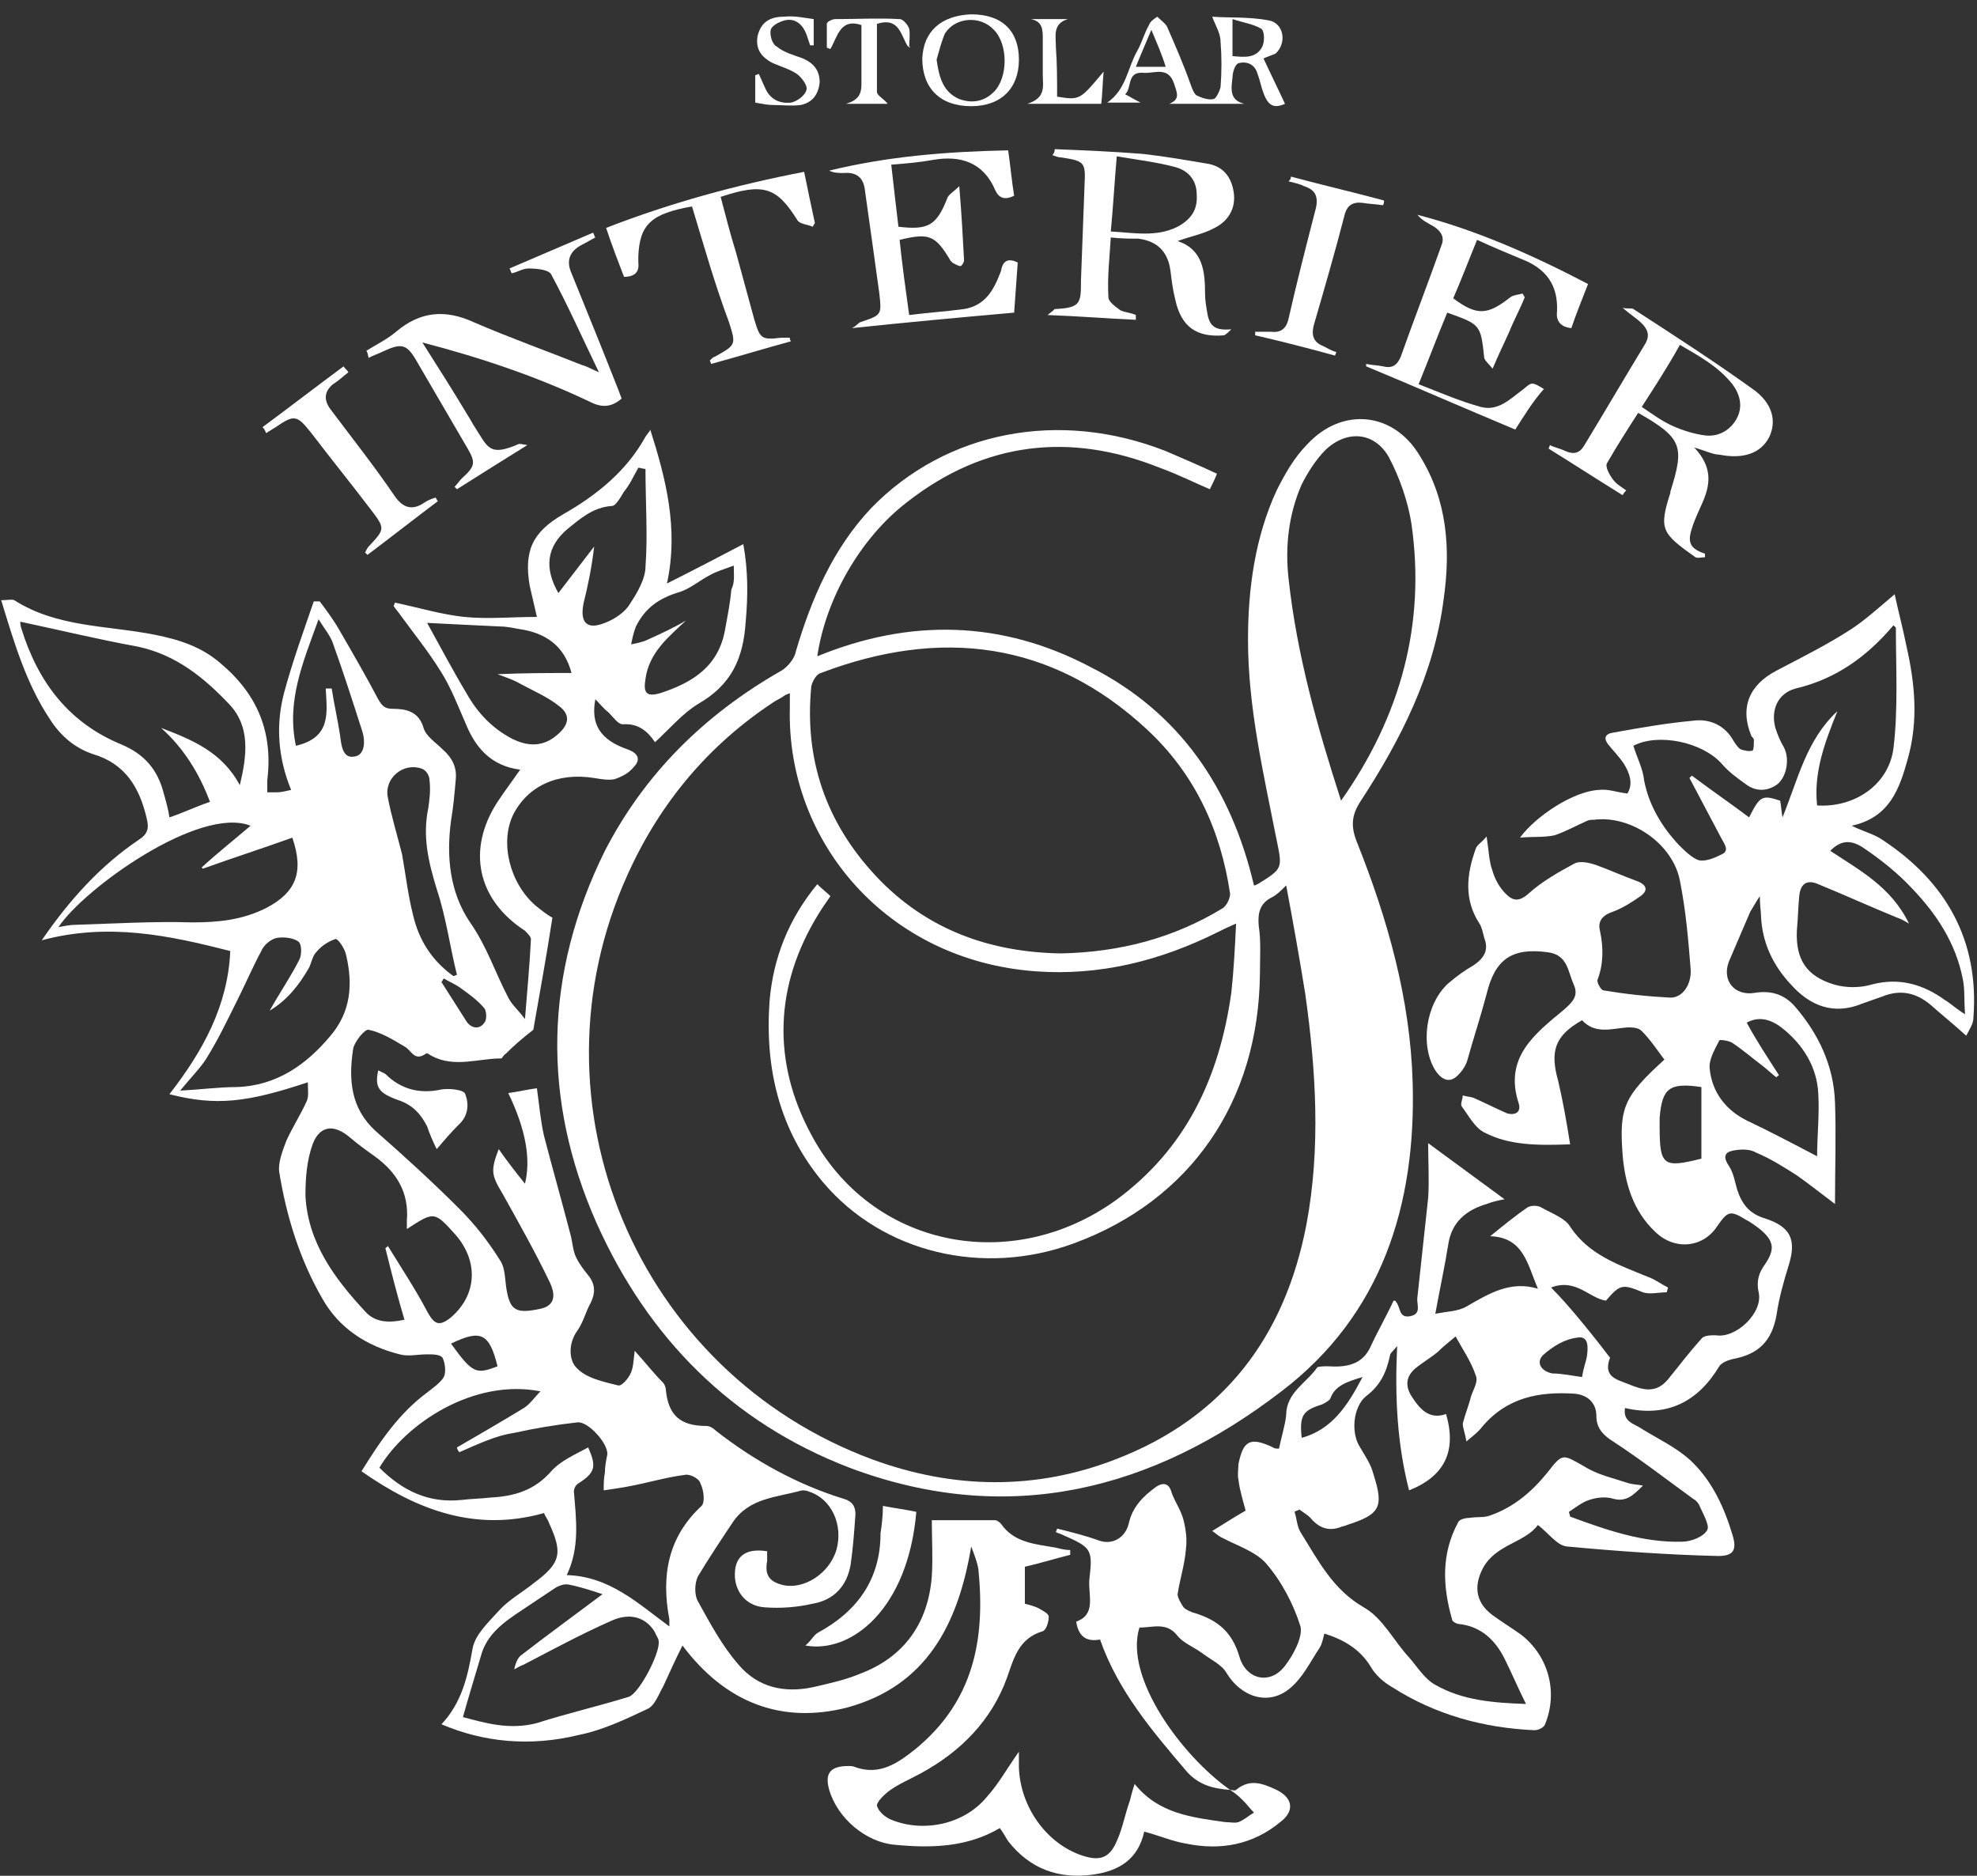 <?xml version="1.0" encoding="utf-8"?>
<!-- Generator: Adobe Illustrator 23.0.1, SVG Export Plug-In . SVG Version: 6.00 Build 0)  -->
<svg version="1.1" id="Layer_1" xmlns="http://www.w3.org/2000/svg" xmlns:xlink="http://www.w3.org/1999/xlink" x="0px" y="0px"
	 width="165.7px" height="157.2px" viewBox="0 0 165.7 157.2" enable-background="new 0 0 165.7 157.2" xml:space="preserve">
<rect x="0" y="0" width="165.7" height="157.2" fill="#333333" stroke="none"/>
<g>
	<path fill="#FFFFFF" d="M103.1,150c0.2,0,0.4,0.1,0.5,0c1.2-1,2.3-0.5,3.4,0c1.4,0.7,1.5,1.8,0.3,2.7c-2.3,1.9-5,2.4-7.9,1.8
		c-1.2-0.2-2.3-0.7-3.5-1c-0.5,2.3-2.1,3.3-4.3,3.6c-2.9,0.4-5.3-0.5-7.1-2.8c-0.2-0.3-0.4-0.7-0.7-1.1c-2.7,1.6-5.7,1.7-8.8,1.4
		c-2.4-0.2-4.8-2.2-5.5-4.6c-0.4-1.4,0.1-2,1.6-2c0.2,0,0.4,0,0.6,0.1c2,0.7,3.5-0.3,5-1.5c4.9-4,5.9-9.2,5.3-15.1
		c-0.1-0.6-0.3-1.1-0.6-1.9c-1.1,6.6-3.8,11.7-10.4,13.5c-5.5,1.4-10.2-0.4-13.8-5.2c-0.6,1.2-1.1,2.3-1.6,3.4
		c-0.4,0.7-0.7,1.6-1.3,1.9c-1.9,0.9-3.8,1.8-5.8,2.2c-4.1,1-8,0.6-11.5-0.9c1.7-1.8,2.2-4,2.6-6.3c0.2-1.2,1.3-2.2,2.2-3.2
		c0.8-0.9,1.9-1.5,2.9-2.3c2.3-1.7,2.5-2.5,1.3-5.1c-0.1-0.3-0.3-0.5-0.4-0.8c-5.7,1.6-10.6-0.2-15.3-3.5c1.6-2.6,3.2-4.9,5.5-6.6
		c0.5-0.4,1.1-0.8,1.4-1.3c0.2-0.4,0.1-1.2-0.1-1.6c-0.2-0.3-0.8-0.3-1.3-0.3c-0.8,0-1.6,0.2-2.3,0c-2.8-0.7-5.1-2.2-6.5-4.7
		c-1.9-3.3-3-6.9-3.6-10.6c-0.1-0.8,0.3-1.8,0.6-2.6c0.5-1.1,1.2-2.2,1.7-3.3c0.2-0.4,0.1-1,0.1-1.6c-5.1,1.7-7.7,2-11.6,1
		c2.8-3.6,4.9-7.4,5.1-12c-5.1-1.3-10.2-2.4-15.8-0.9c2.4-3.5,5-6.3,8.1-8.4c0.8-0.5,0.9-1,0.7-1.8c-0.6-2.6-1.8-4.6-4.5-5.4
		c-1.5-0.5-2.7-1.5-3.6-2.9c-2-3-3-6.4-4.1-10c0.5,0,0.9-0.1,1.1,0c3.6,2.3,7.8,2.1,11.8,2.9c2,0.4,3.9,1,5.5,2.4
		c3.1,2.6,4.4,5.8,3.9,9.8c0,0.3,0,0.6,0,1c0.3,0,0.5,0,0.8,0c0.4,0,0.7-0.1,1.2-0.2c-1.1-2.7-1.3-5.4-0.6-8.1
		c0.7-2.6,1.6-5.1,2.5-7.7c0.2,0,0.3,0,0.5,0c0.6,0.8,1.2,1.6,1.7,2.5c1.1,1.9,2.2,3.8,3.2,5.7c0.3,0.5,0.5,0.8,1.2,0.8
		c1.1,0,2.2,0.2,2.6,1.6c0.2,0.7,1,1.2,1.6,1.8c0.8,0.7,1.2,1.5,1.1,2.5c-0.1,1.2-0.2,2.3-0.4,3.5c-0.4,3-0.1,6,1.6,8.5
		c1.4,2,2.1,4.2,3.2,6.3c0.3,0.6,0.8,1,1.4,1.8c0.2-2.5,0.4-4.6,0.5-6.7c0-0.2-0.3-0.5-0.5-0.7c-4-2.6-4.9-6.8-2.3-10.8
		c0.6-0.9,1.2-1.7,1.9-2.7c-2.4-0.3-3.7-1.8-4.5-3.7c-0.7-1.6-1.3-3.2-2.2-4.6c-1-1.6-2.2-3.1-3.3-4.6c-0.2-0.3-0.4-0.5-0.6-0.8
		c0-0.1,0.1-0.2,0.1-0.3c1.9,0.4,3.9,1,5.8,1.2c2,0.2,4,0,6.1,0c-0.2-0.9-0.4-1.7-0.6-2.6c-0.5-2.9,0.2-4.5,2.8-6
		c2.8-1.6,5.3-3.6,6.9-6.5c0.2-0.3,0.4-0.5,0.4-0.6c1.3,4.1,2.4,8.3,1.4,12.9c2.2-1.1,4.3-2.2,6.4-3.3c0.4,2.2,0.4,4.3,0.2,6.5
		c-0.2,3.1-1.2,5.3-4,6.9c-1.3,0.8-2.3,2-3.6,3.2c-0.6-0.9-1.4-1.6-2.7-1.5c-0.4,0-0.8-0.6-1.2-1c-0.4-0.3-0.7-0.7-1.1-1.1
		c-0.4,2.1,0.4,3.4,2.7,4.2c1.1,0.4,1,1,0.5,1.5c-0.4,0.5-1,0.8-1.6,1c-0.5,0.1-1.1,0-1.7-0.1c-3.1-0.5-5.6,0.7-6.8,3.1
		c-1.1,2.3-0.3,5.7,1.9,7.6c0.5,0.4,1,0.8,1.4,1c-0.5,3.3-1.1,6.5-1.6,9.4c-0.9,0.7-1.6,1.3-2.3,2c-0.2,0.1-0.3,0.4-0.4,0.4
		c-1.9,0-3.9,0.8-5.8-0.2c-0.2-0.1-0.4-0.3-0.5-0.2c-1,0.7-1.2-0.3-1.8-0.6c-1-0.6-2-1.2-3-1.4c-0.3-0.1-1.2,1-1.3,1.6
		c-0.4,2.6-0.2,5,1.9,6.9c2.4,2.1,4.8,4.3,7,6.5c1.3,1.3,2.4,2.7,3.4,4.3c0.5,0.7,0.4,1.8,0.6,2.7c0.3,1.5,0.8,1.8,2.7,1.4
		c1.1-0.2,1.5-0.9,0.9-2.2c-1.2-2.5-2.6-5-4-7.5c-0.9-1.5-1-1.9-0.3-3.7c0.7,1,1.4,1.9,2.2,2.9c0.5-2,0.1-4.5-1.4-7.6
		c0.8-0.1,1.6-0.3,2.4-0.4c0.2,1.4,0.3,2.7,0.6,4c0.7,2.7,1.5,5.5,2.2,8.2c0.2,0.7,0.2,1.4,0.5,2c0.3,0.6,0.7,1.1,1.1,1.6
		c0.5,0.7,0.5,1.4,0.1,2.2c-0.4,0.7-0.6,1.6-1.1,2.3c-0.8,1.1-0.7,2.5-0.1,3.1c0.8,0.9,2.3,1.2,3.5,1.5c0.3,0.1,0.9-0.6,1.1-1.1
		c0.2-0.5,0.2-1.1,0.3-1.8c0.9,1,1.6,1.9,2.4,2.7c0.1,0.1,0.2,0.4,0.2,0.5c0.2,2.2,1.2,3.1,3.4,3.1c0.3,0,0.6,0.2,0.8,0.4
		c3.2,2.5,6.8,4.5,10.7,5.7c0.7,0.2,1,0.6,1,1.3c-0.1,1.4-0.2,2.8-0.4,4.2c-0.3,1.8-1.4,3-3.2,3.3c-1.3,0.3-2.7,0.4-4,0.3
		c-1.5-0.1-2.4-1.2-2.5-2.5c-0.1-1.7,0.8-2.5,2.7-2.2c0,0.2,0,0.5,0,0.8c-0.2,1.1,0.1,1.7,1.2,2c1.8,0.5,4-0.9,4.6-2.9
		c0.6-2.1-0.4-4.3-2.3-4.9c-0.2-0.1-0.4-0.1-0.6-0.1c-2.1,0.6-4.4,0.6-5.8,2.7c-1,1.5-2,3-2.9,4.5c-0.3,0.6-0.3,1.6,0,2.1
		c1,1.8,2,3.7,3.4,5.3c1.6,1.9,3.8,2.4,6.2,1.9c1.3-0.3,2.7-0.6,3.9-1.1c3.8-1.4,5.8-4.3,6.1-8.2c0.1-1.6,0-3.2,0-4.7
		c1.8,0,3.5,0,5.3,0c0.2,0,0.4,0.2,0.5,0.3c1.1,1.6,2.9,1.7,4.6,2c0.4,0.1,0.8,0.2,1.2,0.2c0,0.1,0,0.3,0,0.4
		c-1.2,0.3-2.5,0.7-3.8,1c0,0.9,0,2,0,3.1c0.4,0.1,0.8,0.2,1.2,0.4c0.3,0.2,0.8,0.4,0.8,0.7c0,0.4-0.2,1.1-0.5,1.2
		c-2,0.6-2.4,2.2-3,3.9c-1.3,3.6-3.9,6.2-7.2,8c-0.9,0.5-1.9,0.9-2.7,1.5c-0.4,0.3-1,0.9-1,1.2c0.1,0.5,0.7,1,1.2,1.2
		c2.7,1.1,6.1,0.4,8-1.9c1-1.1,1.7-2.4,2.7-3.8c0,0.5,0,0.9,0,1.3c0.1,3.3,2.3,6.4,5.3,7.4c1.5,0.5,2.3,0.2,2.9-1.2
		c0.5-1.1,0.7-2.3,1.1-3.4c0.1-0.4,0.2-0.8,0.4-1.4c2,2.5,4.8,2.8,7.6,3.2c0.4,0,0.8,0.1,1.1,0c0.5-0.2,0.8-0.5,1.3-0.8
		c-0.3-0.3-0.6-0.7-0.9-1C103.7,150.4,103.4,150.2,103.1,150L103.1,150z M38.5,121.7c-0.1-0.1-0.2-0.3-0.2-0.4
		c1.9-1.1,3.8-2.2,5.6-3.3c0.5-0.3,0.9-0.9,1.4-1.4c-5.6-1.1-11.3,2.7-13.5,6.4c1.9,1.9,4.1,3,6.9,2.7c0.8-0.1,1.6-0.1,2.4-0.2
		c2-0.1,3.7-0.6,5.1-2.2c0.8-0.9,2-1.4,3.1-2c0.7,1.6,0.6,2.1-0.8,3c-0.2,0.1-0.4,0.4-0.4,0.7c0.2,2.4,0.5,4.7-0.6,7
		c3.6,0.1,6,2.4,8.6,4.3c0-0.3,0-0.4,0-0.6c-0.7-3.7-0.1-6.9,2.7-9.5c0.3-0.3,0.2-1.3-0.1-1.9c-0.1-0.4-0.9-0.8-1.3-0.7
		c-1.6,0.2-3.2,0.7-4.9,1c-0.6,0.1-1.2,0.2-1.9,0.3c0-0.5,0-1,0.1-1.5c0-0.5,0.1-1,0.2-1.5c0.1-0.9-1.6-2.8-2.5-2.7
		c-1.8,0.2-3.6,0.5-5.4,0.9C41.6,120.3,40.1,121,38.5,121.7z M20.1,65.8c0.6-2.5,0.9-4.9-0.9-6.8c-2.1-2.2-4.4-4.1-7.6-4.8
		c-3.3-0.6-6.6-1.4-9.9-2.1c0,0.1,0,0.3,0.1,0.6c1.4,4.5,4,7.9,8.4,9.7c1.9,0.8,3,2.1,3.5,4c0.2,0.7,0.4,1.4,0.5,2.1
		c1.2-0.4,2.2-0.9,3.4-1.3c-0.9-2.4-2.2-4.5-4.1-6.2C16.1,62,18.6,63,20.1,65.8z M32.3,104.6c0.1-0.1,0.2-0.1,0.2-0.2
		c1.1,1.8,2.3,3.6,3.3,5.5c0.6,1.1,1,1.3,2,0.5c2.2-1.9,2.3-4.7,0.4-6.9c-1.8-2-1.8-2-4.1-0.5c0-0.3,0-0.5,0-0.7
		c0.2-2.4-0.9-4.1-2.7-5.4c-0.7-0.5-1.4-1-2.1-1.6c-1.3-1.1-2.5-1-3.1,0.6c-0.5,1.4-0.6,2.9-0.6,4.3c0.2,3.9,2.4,6.9,5,9.7
		c0.8,0.9,1.9,1,3.3,0.7C33.3,108.6,32.8,106.6,32.3,104.6z M38.8,143.9c1.9,0.5,3.9,1.1,6.2,0.5c2.5-0.8,5.1-1.4,7.7-2.2
		c0.9-0.3,2.7-3.8,2.5-4.7c0-0.2-0.2-0.4-0.3-0.7c-0.7-1.2-2-1.7-3.6-1c-2.5,1.1-4.9,2.4-7.4,3.7c-0.3,0.1-0.6,0.3-0.8,0.4
		c0.1-0.5,0.3-1,0.6-1.2c2.2-1.7,4.4-3.3,6.8-5.1c-0.9-0.3-1.8-0.6-2.8-0.8c-0.4-0.1-0.9,0.1-1.2,0.3c-0.9,0.6-1.8,1.2-2.7,1.8
		c-1.5,1-3,2-3.5,3.9C39.8,140.5,39.3,142.1,38.8,143.9z M21,69.2c-4.3-1.7-14,5.3-16.1,8.5c0.5-0.1,1-0.2,1.5-0.2
		c3.2-0.1,6.5-0.3,9.7-0.2c2.2,0,4.2-0.2,6.2-1.2c2.5-1.3,3.2-3,2.2-5.9c-2.5,0.9-5,1.7-7.5,2.6c0,0-0.1-0.1-0.1-0.1
		C18.2,71.5,19.6,70.4,21,69.2z M15.1,91.4c1.8-0.1,3.3-0.3,4.7-0.3c3.4-0.1,5.9-1.9,7.9-4.3c1.7-2,1.9-4.3,1.3-6.8
		c-0.1-0.5-0.7-1.4-0.9-1.3c-0.6,0.2-1.2,0.6-1.6,1.1c-0.3,0.3-0.4,0.9-0.6,1.3c-0.8,1.4-1.8,2.7-3.3,3.6c0.9-1.6,1.8-2.9,2.5-4.3
		c0.2-0.4,0.2-1.3-0.1-1.5c-0.4-0.3-1.2-0.4-1.8-0.3c-0.5,0.1-1.1,0.6-1.3,1.1c-0.7,1.3-1.3,2.7-2,4.1c-0.8,1.6-1.6,3.3-2.6,4.9
		C16.8,89.5,16,90.3,15.1,91.4z M47.9,56.4c-0.6-2.3-2.2-3.4-4.5-3.7c-0.5-0.1-1-0.2-1.5-0.2c-2.1-0.1-4.2-0.2-6.1-0.3
		c1,1.8,2.1,3.9,3.3,5.9c0.9,1.6,2.1,2.9,3.8,3.8c1.4,0.7,2.7,0.7,3.9-0.4c0.9-0.8,1-1.6,0.1-2.3c-1-0.8-2.2-1.3-3.3-1.9
		c-0.5-0.3-1.1-0.5-1.9-0.8C44,56.4,45.9,56.4,47.9,56.4z M54.1,39.3c-0.2,0-0.4-0.1-0.6-0.1c-0.4,0.7-0.7,1.4-1.2,2
		c-0.3,0.5-0.7,1.2-1,1.2c-1.6,0.1-2.7,1.1-3.7,1.9c-1.8,1.5-2,3.3-0.8,5.4c1-1.3,2-2.6,3-3.9c-0.2,1.7-0.5,3.2-0.9,4.8
		c-0.3,1.6,0.3,2.2,1.8,1.6c0.8-0.3,1.7-0.9,2.1-1.6c0.6-0.9,1.3-2.1,1.3-3.1C54.3,44.9,54.1,42.1,54.1,39.3z M61.5,47.4
		c-0.8,0.3-1.5,0.5-2,0.8c-0.8,0.4-1.6,1.1-2.5,1.4c-1.7,0.5-2.9,1.3-3.7,2.9c-0.2,0.5-0.3,1-0.4,1.5c0.5-0.1,1-0.2,1.4-0.4
		c1.1-0.5,2.2-1,3.2-1.6c-1.5,1.4-3.1,2.7-3.4,4.9c-0.2,1.2,0.1,1.5,1.2,1.2c2.8-0.9,5-2.3,5.5-5.5c0.2-1.1,0.4-2.1,0.5-3.2
		C61.6,48.8,61.5,48.2,61.5,47.4z M38,81.8c0.1,0,0.2-0.1,0.3-0.1c-0.6-2.4-0.9-4.8-1.7-7.2c-0.7-2.3-1.2-4.4-0.7-6.8
		c0.1-0.7,0.2-1.5,0.1-2.3c0-0.4-0.3-0.9-0.7-1c-1.5-0.5-3.1,0.8-2.8,2.4c0.3,1.6,0.8,3.2,1.2,4.8c0.3,1.7,0.5,3.4,0.9,5
		C35.1,78.8,36.2,80.5,38,81.8z M27.3,57.7c0.2,0,0.3,0,0.5,0c0.2,1.3,0.5,2.6,0.7,3.9c0.1,0.8,0.2,2,1.2,1.8c0.9-0.1,0.9-1.3,0.7-2
		c-0.8-2.5-1.6-5-2.5-7.5c-0.2-0.6-0.7-1.2-1.2-2c-1.3,3.6-2.7,6.8-1.9,10.6C27.8,61.8,27.4,59.7,27.3,57.7z M37.8,112.6
		c1.8,2.5,2.1,2.6,3.9,1.9C41,111.7,40.3,111.4,37.8,112.6z M37.2,82c-0.1,0.1-0.1,0.2-0.2,0.3c0.7,1.1,1.4,2.2,2.1,3.3
		c0.4,0.6,1.1,0.7,1.5,0.1c0.2-0.2,0.2-0.9,0-1.2c-0.6-0.7-1.3-1.2-2-1.7C38.2,82.5,37.7,82.3,37.2,82z"/>
	<path fill="#FFFFFF" d="M103.1,150c-1.4-0.1-2.6-0.4-3.6-1.5c-2.9-3.4-5.8-6.8-7.3-11.1c-1.1,0.2-1.8-0.2-2-1.5
		c1.7-0.6,1-2.2,1.1-3.5c0.3-2.6,0.2-2.7-2.3-3.8c-0.2-0.1-0.3-0.1-0.5-0.2c0-0.1,0.1-0.2,0.1-0.3c1.2,0.3,2.4,0.6,3.5,1
		c1.1,0.4,2.2-0.2,2.5-1.4c0.3-1.4,1.2-2.3,2.3-3.1c0.6-0.4,1.1-0.3,1.3,0.5c0.3,0.8,0.8,1.5,1,2.3c0.2,0.8,0.3,1.6,0.2,2.4
		c-0.1,1.3-0.5,2.5-0.7,3.8c0,0.3,0.3,0.8,0.5,1.1c0.2,0.2,0.6,0.4,1,0.5c1.9,0.6,3.1,1.6,3.7,3.7c0.6,1.9,2.6,2.3,3.8,0.7
		c0.7-0.9,1.5-2.4,1.3-3.3c-0.6-1.9-1.6-3.8-2.9-5.3c-0.9-1-2.5-1.5-3.8-2.2c-0.2-0.1-0.4-0.3-0.7-0.5c1-0.6,1.9-1.2,2.8-1.7
		c-0.2-0.8-0.5-1.7-0.6-2.6c-0.1-0.4,0-0.9,0-1.3c0.4-2,1-2.3,2.9-1.4c0.1,0.1,0.3,0.1,0.5,0.1c0.2-1,0.5-1.9,0.6-2.8
		c0-1.9,1.7-2.7,2.6-4c0.1-0.1,0.6-0.1,0.9-0.1c1.5,0.1,2.9-0.1,3.6-1.7c0.6-1.3,1.3-2.5,1.9-3.8c0.1,0,0.2,0,0.2,0.1
		c0.4,0.4,0.2,1.4,1.2,1.2c1-0.2,0.5-1,0.6-1.6c0.3-2.8,0.6-5.5,0.9-8.3c0.1-1.5,0-3,0-4.6c2.2,1.6,4.2,3.1,6.4,4.7
		c-0.5,0.1-1,0.2-1.5,0.4c-1.7,0.5-2.9,1.5-3.2,3.3c-0.3,1.9-0.7,3.7-1.1,5.9c1-0.2,1.9-0.2,2.6-0.6c1.9-1.1,3.7-2.2,6-1.5
		c-0.9-2.1-1.2-4.3-4-4.4c1.1-0.9,2.1-1.7,3.1-2.4c0.3-0.2,0.9-0.2,1.2,0c0.9,0.5,2,0.9,2.4,1.6c1.6,2.4,4.1,3.2,6.5,4.2
		c0.6,0.2,1.1,0.6,1.7,0.9c0,0.1-0.1,0.3-0.1,0.4c-0.7,0-1.4,0.2-2,0c-1.7-0.7-1.9-0.7-3.1,0.7c-1.4-0.2-2.5-1.9-4.6-1.1
		c0.8,0.8,1.4,1.5,2,2.2c1,1.2,1.9,2.3,2.8,3.5c0.1,0.1,0.2,0.2,0.1,0.3c-0.5,1.5,0.6,1.7,1.6,2.1c1.2,0.5,2.3,0.8,3.3-0.4
		c0.9-1.1,1.8-2.3,2.8-3.4c0.2-0.3,0.8-0.3,1.2-0.3c1.7,0.3,4-1.9,3.6-3.6c-0.2-0.9,0-1.6,0.5-2.3c0.9-1.3,0.8-2-0.4-3
		c-0.4-0.3-0.8-0.6-1.2-0.8c-1.3-0.8-1.5-0.7-2.4,0.6c-1.2,1.8-3.6,2-5.2,0.4c-1.8-1.7-2.5-4-2.7-6.4c-0.3-4,0.1-4.9,3.5-8
		c-0.6-0.8-1.2-1.7-1.9-2.4c-0.3-0.3-0.8-0.3-1.2-0.3c-1.3,0.1-2.7,0.6-3.8-0.6c-2.3,1.3-2.7,2.6-2,5.1c0.4,1.7,0.7,3.4,1,5.3
		c-2.7,0.1-5.1,0.1-7.2-1c-0.8-0.4-1.3-1.4-1.9-2.2c-0.1-0.2,0.1-0.6,0.1-0.9c0.3,0.1,0.6,0.1,0.9,0.2c0.9,0.4,1.9,0.9,2.8,1.3
		c0.7,0.2,1.2-0.1,1-0.8c-1.3-3.9,1.4-5.9,3.8-7.9c0.8-0.7,1.2-1.2,0.8-2.1c-0.5-1.1-0.5-2.5-2.2-2.7c-3-0.4-4.4,0.6-5.1,3.5
		c-0.5,1.9-1.1,3.7-1.6,5.5c-0.1,0.4-0.4,0.9-0.7,1.2c-0.7,0.8-1.4,0.6-2-0.3c-1.3-2.1-0.8-5.6,1.1-7.3c0.7-0.6,1.4-1.1,2.1-1.5
		c0.9-0.6,1.3-1.3,0.9-2.3c-0.1-0.4-0.2-0.9-0.4-1.2c-1.3-2-1.1-4.1-0.3-6.3c0.1-0.3,0.5-0.5,0.9-1c0.2,1.3,0.2,2.1,0.5,2.9
		c0.2,0.7,0.6,1.4,1.1,1.9c0.6,0.6,1.1,0.7,1.9,0c1.1-1,2.5-1.8,3.8-2.5c0.5-0.3,1.3-0.1,1.9,0.1c1.1,0.4,2.2,0.9,3.3,1.3
		c0.9,0.3,1.1,0.8,0.4,1.3c-0.7,0.5-1.5,1-2.3,1.3c-0.9,0.3-1.3,0.8-1.1,1.6c0.3,1.4,0.3,2.8-0.2,4.1c-0.1,0.2,0.3,0.9,0.5,0.9
		c1.8,0.3,3.6,0.5,5.5,0.6c1.1,0.1,1.9-1.1,1.8-2.4c-0.2-2.5-0.4-4.9-0.9-7.4c-0.6-3.1-4.1-5.5-7.2-5.1c-0.2,0-0.4,0-0.6,0.1
		c-0.9,0.4-1.8,0.9-2.7,1.2c-0.9,0.2-2,0.1-2.9,0.2c1.3-1.8,4.5-3.9,6.6-4c0.8-0.1,1.5,0.2,2.4,0.3c0.5-0.8,0.2-1.7-0.3-2.5
		c-0.4-0.6-0.9-1.1-1.3-1.6c-0.4-0.5-0.3-0.9,0.4-1c2.2-0.4,4.5-0.8,6.7-1c1.4-0.2,2.7,0.4,3.4,1.7c0.2,0.3,0.4,0.6,0.6,0.7
		c0.3,0.1,0.7,0.2,1,0.1c0.1-0.1,0.1-0.6,0.1-0.9c0-0.1-0.1-0.2-0.2-0.3c-1-2.4-0.2-4.3,2.1-5.5c2.1-1.1,4.3-2.2,6.3-3.5
		c1.2-0.8,2.3-1.8,3.6-2.9c0.3,1.4,0.7,2.9,1,4.4c0.7,3.1,1,6.2,0.1,9.4c-0.7,2.5-1.5,4.9-4.7,5.6c1,0.5,1.9,0.7,2.6,1.2
		c5.3,3.5,8.1,8.4,7.6,14.9c0,0.5-0.3,0.9-0.6,1.5c-1.1-1-2.1-1.8-3-2.6c-1.2-1-2.5-1.3-4-0.7c-0.6,0.2-1.1,0.4-1.7,0.6
		c-2.4,1-4.4,0.2-6-1.6c-1.5-1.6-2.4-3.5-2.5-5.7c0-0.4-0.1-0.9-0.1-1.7c-0.4,0.6-0.6,1-0.8,1.3c-0.6,1.4-1.2,2.8-1.8,4.2
		c-0.6,1.6,0.5,2.9,2.2,2.6c1.3-0.2,2.4,0.1,3.3,1.1c2,2.3,3.3,5,3.4,8.1c0.1,2.7,0,5.5,0,8.5c-1.2-0.9-2.2-1.7-3.2-2.4
		c-1.1-0.7-2.2-1.4-3.4-1.9c-0.5-0.3-1.2-0.3-1.8-0.2c-0.7,0.1-1.1,0.4-0.5,1.3c0.4,0.6,0.5,1.3,0.7,2c0.4,1.2,1,2,2.3,2.4
		c2.2,0.7,2.7,1.8,2,4c-0.4,1.3-0.8,2.7-1,4.1c-0.4,2.2-1.5,3.3-3.7,3.7c-0.4,0.1-0.9,0.3-1.1,0.6c-1.8,3-4.4,4.3-7.9,3.5
		c-0.2,1.2,0.8,1.3,1.5,1.8c1.3,0.8,2.8,1.5,4,2.6c1.8,1.7,2.8,3.9,3.5,6.2c0.4,1.3,0.1,1.8-1.2,1.8c-4.2-0.1-8.4-0.4-12.7-0.8
		c-0.8-0.1-1.5-1.1-2.4-1.8c-1.1,1.5-3.5,1.6-4.6,3.6c-0.9,1.7-0.5,3.1,1,4.1c0.7,0.5,1.5,1,2.2,1.5c2.3,1.8,3.1,4.8,2,7.5
		c-0.1,0.3-0.6,0.5-0.9,0.5c-4.3-0.2-8.3-1.3-11.9-3.6c-0.7-0.4-1.4-1-1.8-1.7c-0.9-1.5-2.3-2.3-3.9-2.8c-0.1,0.4-0.2,0.9-0.4,1.2
		c-0.8,1.2-1.4,2.5-2.5,3.4c-1.8,1.5-4.1,0.7-5.3-1.3c-0.4-0.7-1.3-1.1-2.1-1.7c-0.7-0.5-1.5-0.8-2-1.4c-0.9-1.2-2.1-0.7-3.2-0.7
		C94.2,140.6,99.1,147.2,103.1,150C103.1,150,103.1,150,103.1,150z M118.1,124.9c-1-3.9-1.2-7.8-1-12.1c-0.3,0.4-0.6,0.6-0.6,0.8
		c-0.3,1.4-0.8,2.5-2,3.4c-1.1,0.9-1.3,3.1-0.5,4.3c0.4,0.7,0.9,1.4,1.1,2.2c0.9,2.8,0.6,3.4-2.2,4.3c-0.2,0.1-0.4,0.1-0.6,0.2
		c-0.9,0.3-1.6,0.1-2.3-0.6c-0.3-0.4-0.7-0.6-1.1-0.9c-0.1,0.1-0.3,0.1-0.4,0.2c0.2,0.6,0.2,1.2,0.5,1.7c1.5,2.4,2.7,4.8,5.3,6.3
		c1.6,0.9,2.5,2.8,3.8,4.2c0.7,0.8,1.3,1.8,2.2,2.3c2.3,1.3,4.8,1.5,7.6,1.6c-0.7-1.4-1.2-2.6-1.8-3.8c-0.8-1.6-2-2.7-3.8-2.9
		c-0.2,0-0.6-0.2-0.6-0.4c-0.8-2.8-0.9-5.5,0.5-8.1c0.1-0.3,0.7-0.4,1-0.4c0.6-0.1,1.2,0,1.7-0.2c2-0.7,3.5-2,4.8-3.6
		c1.3-1.7,1.3-1.5,3.1-0.5c1.1,0.7,2.5,1,3.7,1.4c0.3,0.1,0.7,0.1,1.2,0.2c-0.8,0.8-1.4,1.4-2.5,1.1c-0.6-0.2-1.4-0.1-2,0.1
		c-0.6,0.2-1.1,0.6-1.7,1c0,0.1,0.1,0.3,0.1,0.4c3,1.1,6.1,2.2,9.4,2.1c0.7,0,1.8-0.4,2.1-1c0.2-0.4-0.4-1.4-0.7-2.1
		c-0.1-0.2-0.3-0.4-0.5-0.5c-2.2-1.6-4.4-3.3-6.7-4.8c-0.8-0.5-1.4-1.1-1.4-2.1c0-1.2-0.8-1.8-1.8-1.9c-3-0.2-5.7,0.3-7.8,2.8
		c-0.3,0.4-0.7,0.7-1.3,1.2c-0.1-0.7-0.3-1.1-0.3-1.5c0.2-0.8,0.5-1.5,0.7-2.3c0.2-0.6,0.6-1.2,0.4-1.7c-0.4-1.2-1.1-2.2-1.7-3.3
		c-0.6,0.5-1.1,0.9-1.5,1.3c-0.6,0.5-1.3,0.9-1.9,1.4c-0.8,0.7-0.8,1.5-0.3,2.3c0.7,1.1,1.5,2,2.9,1.5
		C122.1,121.6,121.1,123.7,118.1,124.9z M152.3,67.5c3.1,0.2,6-1.7,6.4-4.8c0.4-3.3,0.2-6.8,0.2-10.1c0,0-0.1-0.1-0.2-0.2
		c-2.2,2.6-4.8,4.5-8.2,5.3c-1.5,0.4-2.1,1.8-1.7,3.3c0.2,0.6,0.4,1.1,0.7,1.6c0.5,0.9,0.3,2.4-0.5,3.1c-0.8,0.6-1.8,0.7-2.7,0
		c-0.7-0.5-1.4-1-2-1.7c-1.6-1.8-5.3-2.6-7.4-1.5c0.3,1,0.8,1.9,0.9,2.9c0.4,2.1,1.5,3.9,2.9,5.4c0.5,0.5,1.1,1.1,1.7,1.3
		c0.6,0.1,1.3-0.2,1.9-0.5c0.7-0.3,0.2-0.9,0-1.3c-0.9-1.7-1.8-3.4-2.7-5.1c0.1-0.1,0.1-0.1,0.2-0.2c1.6,1.2,3.2,2.3,4.8,3.5
		c0.9-1.8,1.1-1.9,2.6-1.4c0.1,0.5,0.1,0.9,0.2,1.4c1.3-3.2,2-6.5,4.6-8.9C152.9,62.3,152,64.8,152.3,67.5z M164.7,85
		c-0.1-1.2,0-2.1-0.2-3c-0.6-3-2.2-5.4-4.2-7.5c-1.2-1.3-2.7-2.5-4.2-3.5c-1.1-0.7-1.9-0.5-2.7,0.3c2.4,1.6,5.1,3,6.6,6.1
		c-0.5-0.3-0.7-0.4-1-0.5c-2.2-0.9-4.4-1.9-6.6-2.8c-0.9-0.4-1.5-0.1-1.6,1c-0.1,1-0.1,1.9-0.2,2.9c-0.1,2.4,0.8,3.8,3.1,4.5
		c1,0.3,2.2,0.3,3.2,0c2.3-0.6,4.3,0,6.1,1.3C163.5,84.1,163.9,84.5,164.7,85z M149.1,90.1c-0.1,0.1-0.2,0.1-0.2,0.2
		c-0.4-0.3-0.8-0.7-1.2-1c-0.8-0.6-1.6-1.3-2.5-1.9c-0.3-0.2-1.1-0.3-1.1-0.2c-0.4,0.8-0.9,1.6-0.8,2.4c0.2,1.9,1.3,3.4,3.1,4.3
		c1.9,0.9,3.8,1.9,5.9,3c0-1.7,0.2-3.5,0.1-5.2c-0.1-2.3-1.3-4.2-3.1-5.6c-0.8-0.6-1.8-1-2.9-0.4C147.2,87.2,148.2,88.7,149.1,90.1z
		 M142.6,97.1c0-2,0-4,0-6c-2.7-0.4-3.3,0.1-3.5,2.6c0,0.2,0,0.5,0,0.7C139.1,97.7,139.4,97.9,142.6,97.1z M132.6,115.4
		c0.1-0.7,0.3-1.2,0.4-1.7c0.1-0.7,0.2-1.8-0.8-1.6c-1,0.1-2,0.7-2.8,1.4c-0.7,0.6-0.3,1.4,0.7,1.6
		C130.9,115.1,131.8,115.3,132.6,115.4z M114.2,115.4c-1.3,0.4-2.3,0.7-2.7,1.8c-0.1,0.2-0.5,0.4-0.7,0.5c-1.6,0.5-1.9,0.9-1.7,2.8
		C111.6,119.8,112.9,117.9,114.2,115.4z"/>
	<path fill="#FFFFFF" d="M105.1,74.2c0.2,0,0.2-0.1,0.3-0.1c2.1-1.3,2.1-1.3,1.6-3.7c-1.1-5.6-2.4-11.1-2.4-16.8
		c0-4.3,0.6-8.6,2.4-12.5c0.7-1.4,1.5-2.8,2.6-3.9c2.9-3.1,7.2-2.7,9.4,1c2.3,3.7,2.6,7.8,2,12c-0.8,6.3-3.6,11.8-7,17
		c-0.7,1.1-0.8,2-0.3,3.3c2.6,6.5,4.5,13.2,4.7,20.2c0.3,10.3-2.6,19.5-11,25.9c-10.8,8.3-22.9,11.4-36.2,6.4
		c-9.9-3.8-16.9-10.9-21.2-20.5c-4.6-10.4-4.4-20.9,0.7-31.2C54,64.9,59,59.9,65.5,56.2c0.5-0.3,1.1-1,1.2-1.6
		c1.3-4.4,3.1-8.6,6.3-12c6.3-6.5,15.8-8.3,24.7-4.8c1.4,0.6,2.8,1.2,4.3,1.9c-0.2,0.5-0.4,0.9-0.6,1.3c-1.4-0.6-2.8-1.3-4.2-1.8
		C89.7,36.2,82.5,37,76,42.1c-3.9,3-6.8,8.1-7.5,12.9c7.8-3.2,15.5-3,22.9,0.9C98.9,59.7,103.2,66.1,105.1,74.2z M107.8,74.2
		c-0.5,0.5-0.8,0.8-1.2,1c-1,0.5-1.2,1.3-1.1,2.4c0.2,1.3,0.1,2.6,0.1,4c-0.1,10.7-5.8,19-15.6,22.6c-7.6,2.8-16,0.8-21-5.1
		c-3.7-4.4-4.9-9.6-4.5-15.2c0.3-3.6,1.6-6.9,4-9.8c0.4,0.4,0.8,0.7,1.1,1c-0.4,0.6-0.7,1-1,1.5c-3.7,6-3.9,12.4-0.6,18.5
		c5,9.4,16.7,11.8,25.5,5.5c5.9-4.3,8.7-10.3,9.7-17.4c0.2-1.8,0.3-3.7,0.4-5.8c-0.7,0.3-1.1,0.5-1.5,0.7c-4.8,2.4-9.9,3.7-15.3,3.3
		c-12.4-0.9-20.9-10.8-20.6-22.1c0-0.4,0-0.7,0-1.2c-0.3,0.1-0.5,0.2-0.6,0.3c-0.2,0.1-0.5,0.3-0.7,0.4c-5.5,3.6-9.6,8.5-12.3,14.5
		c-8.7,19.2,0.8,41.7,20.5,49c6.8,2.5,13.7,2.6,20.4,0c9.1-3.5,14.2-10.3,16-19.7c1.2-6.4,0.8-12.9-0.1-19.3
		C108.9,80.2,108.4,77.4,107.8,74.2z M88.9,79.9c5-0.1,9.5-1.3,13.6-3.8c0.3-0.2,0.6-0.8,0.6-1.2c-0.8-5.4-3-10.1-7-13.8
		c-8-7.4-17.3-8.5-27.3-4.7c-0.4,0.1-0.7,0.7-0.8,1.1c-0.6,6.1,1.2,11.4,5.4,15.9C77.7,78,83.1,79.8,88.9,79.9z M112.4,67.1
		c5-7.1,7.1-14.8,5.9-23.2c-0.3-1.9-1-3.9-1.9-5.6c-1.2-2.1-3.5-2.3-5.3-0.6c-0.8,0.8-1.5,1.9-2,2.9c-1.1,2.5-1.4,5.2-1.1,7.9
		C108.7,54.9,110.4,60.9,112.4,67.1z"/>
	<path fill="#FFFFFF" d="M30.7,29.4c0.8-0.5,1.8-1,2.5-1.6c2-1.7,4.1-1.9,6.5-0.8c3,1.3,6.1,2.4,9.1,3.6c0.4,0.1,0.7,0.3,1.4,0.6
		c-1.4-2.9-2.6-5.6-4-8.2c-0.2-0.4-1.2-0.5-1.9-0.5c-0.5,0-0.9,0.3-1.4,0.4c-0.1-0.1-0.1-0.3-0.2-0.4c2.3-1,4.7-2,7-3
		c0.1,0.1,0.1,0.3,0.2,0.4c-0.4,0.2-0.7,0.4-1.1,0.6c-1,0.5-1.4,1.3-0.9,2.4c1.3,3.2,2.6,6.4,3.9,9.7c0.1,0.3,0.2,0.5,0.3,0.8
		c-0.8,0.7-1.6,0.8-2.6,0.3c-4.4-2.1-9.1-3.7-14.1-5c1.4,2.2,2.6,4.1,3.8,6.1c0.2,0.3,0.4,0.7,0.6,1c1.1,1.7,1.2,2.5,3.7,1.4
		c0.1,0,0.2,0,0.7,0.1c-2.1,1.3-4,2.5-5.9,3.7c-0.1-0.1-0.1-0.1-0.2-0.2c0.2-0.2,0.4-0.5,0.6-0.7c1.1-1,1.2-1.3,0.5-2.5
		c-1.4-2.4-2.8-4.8-4.2-7.2c-0.9-1.6-1.3-1.7-3-0.9c-0.4,0.2-0.8,0.3-1.1,0.5C30.8,29.6,30.8,29.5,30.7,29.4z"/>
	<path fill="#FFFFFF" d="M142,37.5c1.5,1.6,1.4,3,0.7,4.6c-0.3,0.7-0.7,1.5-0.9,2.2c-0.4,1.2-0.1,1.7,1.1,2.1c0,0.1,0,0.2,0,0.3
		c-0.3,0-0.6,0.1-0.8,0c-2.8-2-3.1-2.3-2.1-5.4c0,0,0-0.1,0-0.1c1.2-3.8,1-4.5-2.7-6.6c-0.9,1.4-1.8,2.8-2.6,4.2
		c-0.2,0.3,0.2,1,0.5,1.4c0.3,0.4,0.7,0.6,1.1,0.9c-0.1,0.1-0.2,0.2-0.3,0.4c-2.1-1.3-4.1-2.6-6.2-3.9c0-0.1,0.1-0.2,0.1-0.3
		c0.4,0.2,0.9,0.3,1.3,0.5c0.7,0.3,1.2,0.2,1.6-0.5c1.7-2.8,3.4-5.7,5.1-8.5c0.4-0.7,0.2-1.2-0.3-1.7c-0.4-0.4-0.9-0.7-1.6-1.3
		c0.5,0.1,0.8,0,0.9,0.1c3.4,2.2,6.8,4.4,10,6.7c1.7,1.2,2,2.7,1.4,4c-0.7,1.4-2.2,1.9-4.2,1.5C143.6,38.1,143,37.8,142,37.5z
		 M137.6,34.1c0.9,0.6,1.7,1.2,2.6,1.6c0.9,0.4,1.9,0.7,2.8,0.8c1.1,0.1,2.1-0.5,2.6-1.5c0.5-1,0.2-2-0.4-2.8
		c-1.2-1.5-2.7-2.3-4.4-3.3C139.8,30.7,138.7,32.4,137.6,34.1z"/>
	<path fill="#FFFFFF" d="M88.4,12.5c2.5,0.1,4.9,0.2,7.4,0.4c1.8,0.2,3.5,0.5,5.3,0.8c1.4,0.2,2.1,1.1,2.3,2.4
		c0.2,1.3-0.4,2.4-1.6,3c-0.9,0.5-2,0.7-3.1,1.1c2.1,0.7,2.3,2.5,2.3,4.4c0,0.6,0.1,1.1,0.2,1.7c0.2,1.1,0.7,1.4,2,1.3
		c-0.2,0.2-0.4,0.4-0.6,0.5c-2.3,0.2-3.6-0.7-4.1-3c-0.2-0.8-0.3-1.6-0.4-2.4c-0.2-1.6-1.1-2.5-2.7-2.7C94.7,20,94,20,93.1,19.9
		c-0.1,1.7-0.3,3.3-0.2,5c0,0.4,0.6,0.8,1,1.1c0.4,0.2,0.9,0.2,1.3,0.4c0,0.1,0,0.2,0,0.4c-2.3-0.1-4.7-0.3-7.4-0.4
		c0.4-0.3,0.5-0.4,0.6-0.5c2.2-0.1,2.2-0.5,2.2-2.4c0.1-2.7,0.2-5.3,0.3-8c0.1-1.9,0-2-1.9-2.3c-0.3,0-0.5-0.1-0.8-0.2
		C88.4,12.8,88.4,12.6,88.4,12.5z M93.6,13.1c-0.2,2.3-0.3,4.2-0.5,6.3c1.9,0.1,3.8,0.5,5.6-0.4c1.1-0.6,1.7-1.4,1.6-2.7
		c0-1.2-0.7-2-1.8-2.3C97,13.6,95.4,13.4,93.6,13.1z"/>
	<path fill="#FFFFFF" d="M127,36c-4.3-1.8-8.4-3.6-12.5-5.3c0-0.1,0-0.1,0-0.2c0.5,0.1,0.9,0.1,1.4,0.2c0.8,0.2,1.2-0.1,1.5-0.8
		c1.1-3.1,2.3-6.2,3.4-9.3c0.3-0.7,0-1.2-0.6-1.6c-0.5-0.3-1-0.5-1.4-1c5,1.3,9.7,3.4,14.3,5.8c-0.5,1.3-1,2.5-1.4,3.7
		c-0.9-0.1-1.3-0.6-1.2-1.4c0.1-2.2-0.9-3.6-3-4.4c-1.2-0.5-2.4-1-3.7-1.6c-0.7,1.7-1.3,3.3-2,4.9c2,1.5,2.9,1.4,4.8-0.1
		c0.3-0.2,0.7-0.2,1-0.3c0.1,0.1,0.1,0.2,0.2,0.3c-0.4,1-0.9,1.9-1.3,2.9c-0.4,0.9-0.9,1.9-1.4,3.1c-0.3-0.4-0.6-0.6-0.7-0.9
		c-0.3-2.8-0.3-2.8-3.1-3.8c-0.8,1.9-1.5,3.8-2.4,6c1.8,0.7,3.4,1.4,5.2,1.9c1.5,0.4,2.5-0.7,3.6-1.5c0.7-0.6,0.7-0.6,1.7,0
		C128.5,33.6,127.7,34.9,127,36z"/>
	<path fill="#FFFFFF" d="M85.3,22c-0.1,1.4-0.2,2.8-0.3,4.2c-4.5,0.4-8.9,0.8-13.6,1.3c0.4-0.2,0.5-0.4,0.7-0.5
		c1.8-0.6,1.8-0.6,1.6-2.4c-0.4-2.9-0.8-5.8-1.2-8.6c-0.1-1.1-0.7-1.6-1.8-1.5c-0.4,0-0.8,0-1.2-0.2c4.9-1.2,9.9-1.6,15-1.7
		c0.2,1.4,0.3,2.6,0.5,3.8c-0.8,0.4-1.3,0.2-1.6-0.5c-1-2.3-2.9-2.9-5.2-2.5c-1.1,0.2-2.2,0.3-3.5,0.4c0.2,1.8,0.4,3.5,0.6,5.2
		c2.5,0.3,3.2-0.1,4.1-2.4c0.1-0.3,0.5-0.5,1-1c0.2,2.4,0.3,4.3,0.4,6.2c0,0.2-0.2,0.5-0.3,0.5c-0.2,0-0.5-0.2-0.7-0.3
		c0,0,0-0.1-0.1-0.1c-1.3-2.2-1.8-2.4-4.3-1.8c0.2,2,0.5,4.1,0.8,6.3c1.6-0.2,3.1-0.3,4.6-0.5c1.8-0.3,2.5-1.6,3.1-3.2
		C84,22.1,84.3,21.5,85.3,22z"/>
	<path fill="#FFFFFF" d="M58,17.3c-3.4,0.6-4.4,1.5-4.5,4.2c0,0.2,0,0.3,0,0.5c0.1,0.8-0.3,1.2-1.2,1.2c-0.5-1.3-1-2.6-1.5-4.1
		c5.4-2.1,10.9-3.6,16.6-4.7c0.3,1.5,0.6,2.9,0.9,4.3c-0.1,0.1-0.1,0.2-0.2,0.3c-0.4-0.2-1.1-0.2-1.3-0.6c-1.7-2.7-2.8-3.1-6.4-1.9
		c0.4,1.5,0.8,3.1,1.3,4.7c0.5,1.8,1,3.7,1.5,5.5c0.5,1.7,0.6,1.8,2.3,1.6c0.2,0,0.4,0,0.7,0c0,0.1,0,0.2,0.1,0.3
		c-2.2,0.6-4.5,1.3-6.7,1.9c0-0.1-0.1-0.2-0.1-0.3c0.1-0.1,0.3-0.3,0.4-0.3c1.8-1,1.8-1,1.2-2.9C59.9,23.8,59,20.6,58,17.3z"/>
	<path fill="#FFFFFF" d="M22,35.8c2.3-1.7,4.5-3.4,6.8-5.1c0.1,0.2,0.3,0.3,0.4,0.5c-0.4,0.3-0.8,0.7-1.3,1
		c-0.7,0.6-0.8,1.3-0.2,2.1c1.8,2.4,3.7,4.8,5.4,7.3c0.7,1,1.5,1.2,2.5,0.5c0.3-0.2,0.6-0.3,0.9-0.4c0.1,0.1,0.1,0.2,0.2,0.3
		c-2,1.5-3.9,3-5.9,4.5c-0.1-0.1-0.1-0.1-0.2-0.2c0.1-0.2,0.2-0.4,0.3-0.5c1.4-1.5,1.4-1.5,0.1-3.2c-1.6-2.1-3.3-4.2-4.9-6.3
		c-1.2-1.5-1.4-1.6-3-0.5c-0.3,0.2-0.5,0.3-0.8,0.5C22.2,36,22.1,35.9,22,35.8z"/>
	<path fill="#FFFFFF" d="M108.2,14.8c2.6,0.7,5.2,1.3,7.8,2c0,0.1,0,0.3-0.1,0.4c-0.6-0.1-1.1-0.1-1.7-0.2c-0.8-0.1-1.3,0.2-1.5,1
		c-0.8,3.1-1.7,6.2-2.6,9.3c-0.2,0.8,0,1.4,0.8,1.7c0.4,0.2,0.7,0.4,1.1,0.5c0,0.1-0.1,0.2-0.1,0.3c-2.2-0.6-4.5-1.2-6.7-1.7
		c0-0.1,0-0.2,0-0.3c0.4,0,0.8,0,1.3,0c0.8,0.1,1.3-0.2,1.5-1.1c0.7-3.1,1.5-6.2,2.3-9.3c0.2-1-0.1-1.5-1-1.8
		c-0.4-0.2-0.9-0.3-1.3-0.4C108.1,15.1,108.2,15,108.2,14.8z"/>
	<path fill="#FFFFFF" d="M105.9,4.9c0.6,1.3,1.2,2.5,1.8,3.8c-0.9,0.4-1.4,0.2-1.8-0.9c-0.2-0.5-0.3-1.1-0.5-1.6
		c-0.2-0.8-0.9-1.1-1.6-0.9c-0.3,0.1-0.5,0.8-0.5,1.2c-0.1,0.9-0.3,1.9,1,2.2c-2.1,0-4.2,0-6.3,0c1-0.4,0.6-1,0.4-1.7
		c-0.5-1.5-1.7-0.8-2.6-0.9c-1.4-0.1-0.9,1.3-1.5,1.8c0.4,0.2,0.7,0.4,1.3,0.7c-1.1,0-1.9,0-2.8,0c1.6-1.1,1.7-2.9,2.5-4.3
		c0.4-0.7,0.6-1.5,1-2.2c0.1-0.3,0.4-0.5,0.7-0.7c0.3,0.3,0.6,0.5,0.8,0.8c0.7,1.6,1.4,3.2,2,4.9c0.1,0.3,0.3,0.8,0.5,0.9
		c0.4,0.2,1,0.4,1.4,0.3c0.2,0,0.5-0.6,0.6-1c0.1-1.3,0.1-2.6,0-3.8c0-0.7-0.4-1.3-0.7-2.1c1.4,0.1,3.1,0,4.7,0.3
		c1.3,0.2,1.6,1.9,0.6,2.8C106.4,4.7,106.1,4.8,105.9,4.9z M103.3,4.7c1,0.1,2,0.2,2.5-0.8c0.2-0.4,0.2-1.3-0.1-1.5
		c-0.7-0.4-1.5-0.5-2.4-0.8C103.3,2.9,103.3,3.8,103.3,4.7z M96.5,2.5c-0.5,1.2-0.9,2.1-1.3,3.1c0.9,0,1.6,0,2.5,0
		C97.4,4.6,97,3.7,96.5,2.5z"/>
	<path fill="#FFFFFF" d="M74,126.2c1,0.2,1.9,0.3,2.8,0.5c-0.7,8.2-5.5,11.9-9.3,11.2c0.5-0.4,0.7-0.9,1.1-1.1
		c3.3-1.8,5.2-4.5,5.2-8.3C73.9,127.8,74,127.1,74,126.2z"/>
	<path fill="#FFFFFF" d="M81.4,1.2c2.6,0,4,1.4,4,3.8c0,2.4-1.5,3.9-4,3.9c-2.6,0-4.1-1.5-4.1-4C77.4,2.6,78.9,1.3,81.4,1.2z
		 M78.5,5c0.2,1.4,0.5,2.7,1.9,3.3c1.1,0.4,2.1,0.2,2.9-0.6c1.2-1.2,1.2-4,0-5.2c-1.1-1.2-3.2-1.1-4.1,0.3C78.9,3.5,78.7,4.3,78.5,5
		z"/>
	<path fill="#FFFFFF" d="M36.6,96.3c-0.3-0.6-0.6-1.3-0.8-1.9c-0.5-1-1.2-1.8-2.4-2.2c-1.7-0.6-2-1.1-1.7-2.5
		c0.2,0.1,0.4,0.2,0.6,0.3c1.3,1.3,2.9,1.7,4.7,1.3c0.6-0.1,1.9,0,2,0.4c0.3,0.8,0.3,1.8-0.6,2.6C37.8,94.9,37.2,95.6,36.6,96.3z"/>
	<path fill="#FFFFFF" d="M68.2,1.6c0,0.8,0,1.5,0,2.2c-0.1,0-0.2,0-0.3,0c-0.1-0.3-0.2-0.6-0.3-0.9c-0.3-0.8-0.9-1.4-1.8-1.2
		c-0.4,0.1-1.1,0.4-1.2,0.8c-0.1,0.4,0.1,1.2,0.5,1.4c0.6,0.5,1.4,0.7,2.2,1c0.9,0.4,1.4,1,1.4,2c-0.1,1-0.6,1.7-1.6,1.9
		c-0.8,0.1-1.6,0-2.3,0c-0.5,0-0.9-0.1-1.5-0.2c0-0.7,0-1.5,0-2.3c0.1,0,0.2-0.1,0.3-0.1c0.2,0.4,0.3,0.7,0.5,1.1
		c0.4,1,1.2,1.4,2.2,1.3c0.5-0.1,1.2-0.6,1.3-1.1c0.1-0.3-0.4-1-0.8-1.3c-0.6-0.4-1.3-0.6-2-0.9c-1-0.5-1.5-1.2-1.3-2.3
		c0.3-1.2,1.1-1.6,2.2-1.6C66.6,1.3,67.4,1.5,68.2,1.6z"/>
	<path fill="#FFFFFF" d="M76.1,3.9C75.5,3,75.4,1.4,73.5,2c0,1.9,0,3.8,0,5.7c0,0.3,0.6,0.6,0.9,1c-1,0-2,0-3.5,0
		c1.4-0.4,1.3-1.2,1.3-2.1c0-1.5,0-3,0-4.5c-1.8-0.6-2,1-2.6,2c-0.1,0-0.2-0.1-0.3-0.1c0-0.7,0-1.4,0-2c0-0.2,0.5-0.4,0.7-0.4
		c1.8,0,3.6-0.1,5.4,0c0.3,0,0.7,0.5,0.8,0.8c0.1,0.5,0,1.1,0,1.6C76.4,3.9,76.2,3.9,76.1,3.9z"/>
	<path fill="#FFFFFF" d="M88.6,8.1c1.9,0.3,1.9,0.3,3.9-2.1c-0.1,1.1-0.1,1.9-0.2,2.7c-2,0-3.9,0-6.2,0c1.6-0.5,1.3-1.5,1.3-2.4
		c0-1,0-2,0-3c0-0.8,0-1.5-1-1.7c1,0,2.1,0,3.1,0c-1.3,0.4-1,1.4-1,2.4C88.6,5.3,88.6,6.7,88.6,8.1z"/>
</g>
</svg>
